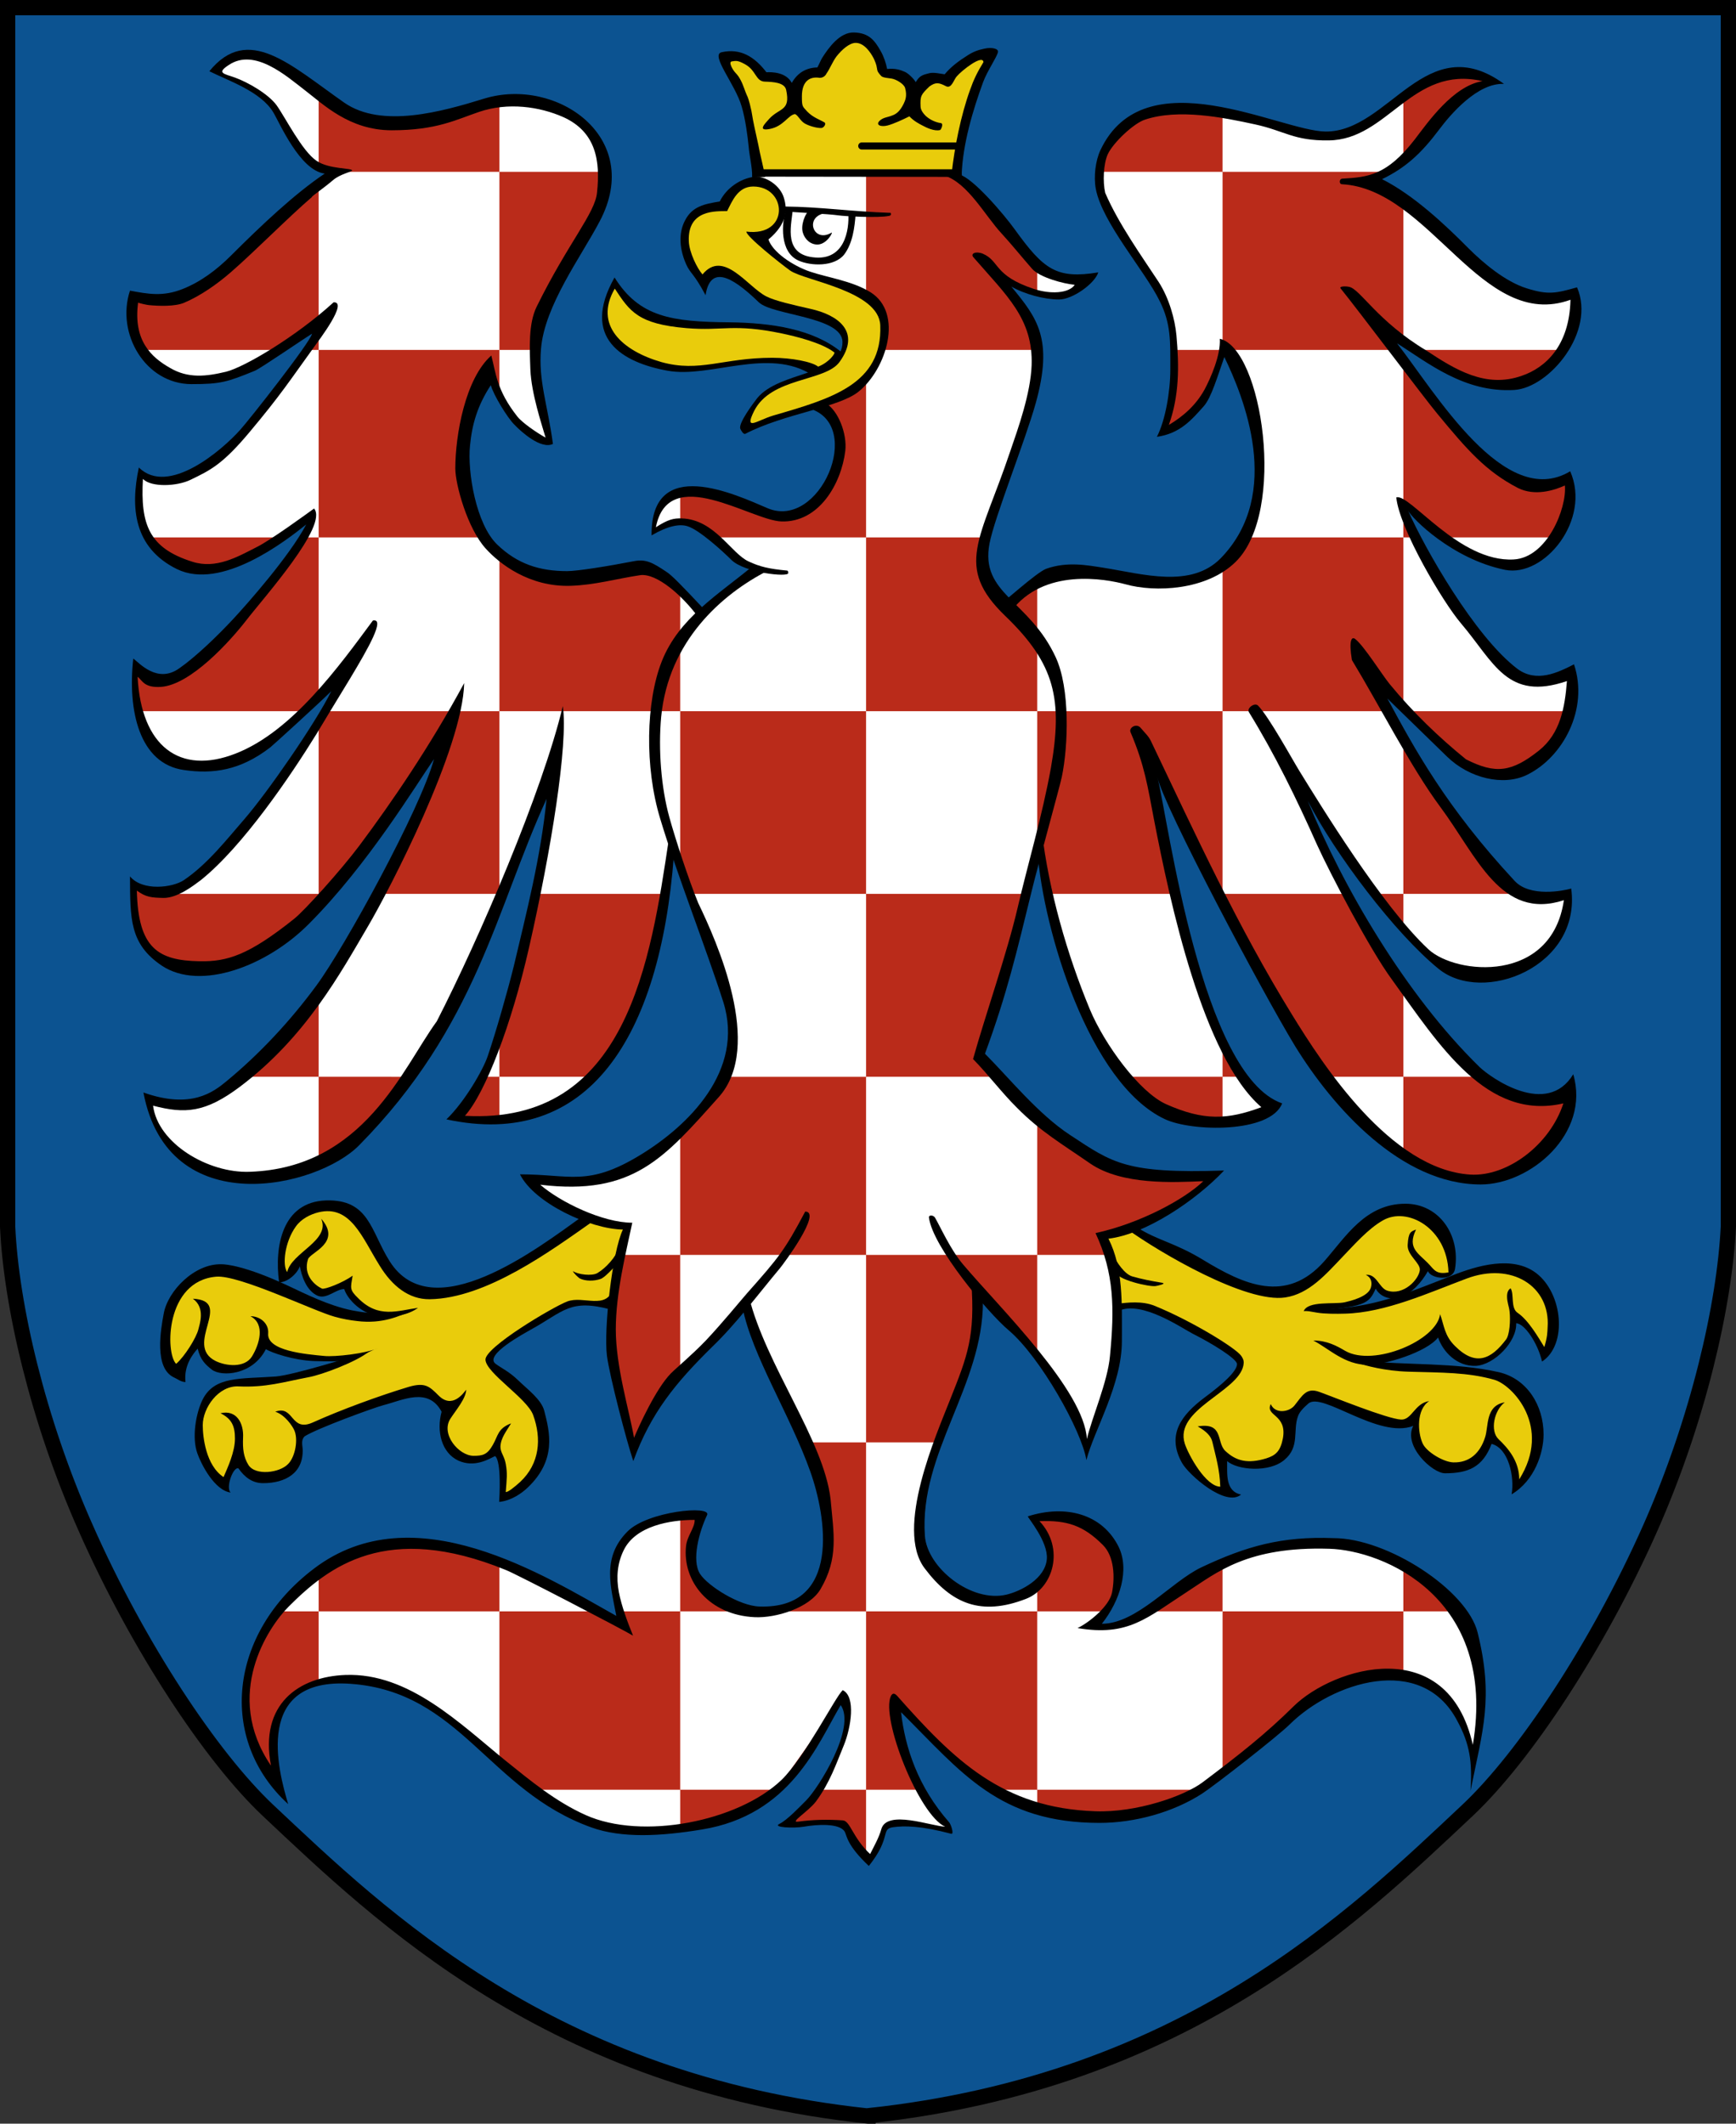 <?xml version="1.0" encoding="UTF-8" standalone="no"?>
<svg
   xmlns:dc="http://purl.org/dc/elements/1.1/"
   xmlns:cc="http://creativecommons.org/ns#"
   xmlns:rdf="http://www.w3.org/1999/02/22-rdf-syntax-ns#"
   xmlns:svg="http://www.w3.org/2000/svg"
   xmlns="http://www.w3.org/2000/svg"
   xmlns:sodipodi="http://sodipodi.sourceforge.net/DTD/sodipodi-0.dtd"
   xmlns:inkscape="http://www.inkscape.org/namespaces/inkscape"
   version="1.0"
   width="490.588"
   height="600"
   id="svg5632"
   sodipodi:docname="Moravia.svg"
   inkscape:version="1.0.1 (3bc2e813f5, 2020-09-07)">
  <rect width="100%" height="100%" fill="#333333" stroke="none"/>
  <sodipodi:namedview
     pagecolor="#ffffff"
     bordercolor="#666666"
     borderopacity="1"
     objecttolerance="10"
     gridtolerance="10"
     guidetolerance="10"
     inkscape:pageopacity="0"
     inkscape:pageshadow="2"
     inkscape:window-width="1920"
     inkscape:window-height="1001"
     id="namedview1079"
     showgrid="false"
     inkscape:zoom="0.97816438"
     inkscape:cx="28.341048"
     inkscape:cy="220.09514"
     inkscape:window-x="-9"
     inkscape:window-y="-9"
     inkscape:window-maximized="1"
     inkscape:current-layer="svg5632" />
  <defs
     id="defs5635">
    <style
       type="text/css"
       id="style3310" />
    <style
       type="text/css"
       id="style6" />
  </defs>
  <g
     transform="matrix(3.5922e-2,0,0,3.5922e-2,9.117,209.924)"
     id="Layer 2" />
  <g
     transform="matrix(3.5922e-2,0,0,3.5922e-2,216.157,241.756)"
     id="g3314"
     style="fill-rule:evenodd" />
  <path
     d="M 2.156,2.156 H 488.432 V 346.542 c -1.078,22.174 -8.549,54.587 -22.026,85.076 -14.864,33.492 -35.658,64.75 -51.6,79.764 -32.039,30.104 -79.865,76.838 -169.511,86.385 v 0.077 C 155.648,588.297 107.744,541.563 75.706,511.459 59.764,496.445 38.97,465.11 24.183,431.618 10.628,401.129 3.157,368.715 2.156,346.542 Z"
     id="path10"
     style="fill:#0c5391;fill-opacity:1;fill-rule:evenodd;stroke:#000000;stroke-width:4.312" />
  <path
     d="m 62.959,21.416 -1.72,-1.36 8.599,-5.512 21.425,12.383 15.836,8.232 26.369,-4.366 14.689,-3.221 16.266,7.158 6.592,10.594 -2.58,15.962 -16.266,28.417 -0.645,16.248 3.511,18.897 -5.589,-2.434 -6.807,-7.373 -4.514,-11.166 -7.739,19.04 2.221,20.257 6.664,12.168 13.328,8.16 15.477,-0.429 13.686,-3.293 9.602,6.299 7.38,8.088 15.191,-13.743 -6.664,-3.149 -9.96,-9.019 -6.234,-0.716 -6.306,2.577 0.717,-5.154 5.589,-6.084 11.751,0.358 15.334,6.657 6.449,0.358 8.885,-7.73 4.801,-11.453 -3.153,-9.591 -3.296,-3.149 10.677,-5.154 5.159,-6.442 2.58,-8.303 -2.006,-8.446 -10.533,-6.084 -11.465,-2.935 -6.234,-4.08 -5.804,-6.084 4.084,-1.718 2.795,-4.08 -0.215,-4.939 -5.159,-4.509 h -2.15 v -2.362 h 56.392 l 15.836,17.036 9.172,9.806 11.751,3.436 -4.013,3.436 -5.589,0.644 -7.739,-1.789 -7.237,-3.221 10.462,15.676 -0.502,14.817 -12.253,37.435 -2.723,12.741 7.81,12.598 10.318,-9.162 12.325,-1.145 22.428,3.722 12.898,-3.436 8.025,-8.589 4.299,-11.238 0.788,-15.962 -5.159,-21.259 -5.159,-6.8 -5.159,14.602 -6.736,6.514 -5.302,3.078 2.58,-9.09 0.86,-16.463 -2.58,-11.739 -16.552,-25.983 -2.58,-10.021 3.009,-8.947 8.742,-7.516 11.465,-2.076 25.366,4.438 12.898,4.008 9.458,-1.145 11.035,-6.37 12.181,-8.661 8.67,-2.577 8.957,2.792 -8.025,3.507 -12.898,14.53 -7.739,7.086 -7.309,3.722 19.777,11.524 17.125,16.177 13.113,5.368 8.957,-1.36 -1.146,11.023 -6.162,9.377 -9.1,4.653 h -10.103 l -13.901,-6.299 -13.829,-8.661 18.344,25.553 14.044,13.385 9.387,5.154 10.318,-1.646 0.717,9.591 -9.458,12.311 -8.67,2.076 -14.044,-5.297 -14.832,-12.24 2.938,9.878 19.275,29.49 9.387,9.52 6.592,1.646 9.1,-2.362 -1.648,14.029 -5.159,8.518 -9.315,5.726 -9.315,-0.787 -6.449,-2.863 -23.288,-22.977 9.387,20.113 27.515,37.006 7.452,4.581 10.39,-0.859 -3.439,11.81 -7.81,7.444 -14.618,3.436 -13.184,-5.225 -19.132,-22.189 -21.138,-32.282 14.044,32.497 24.363,38.795 17.412,18.038 11.608,5.368 12.969,-1.074 -8.24,15.246 -13.113,7.587 -9.458,0.859 -10.82,-3.436 -19.777,-14.459 -23.718,-34 -33.319,-67.069 -0.072,11.453 7.739,34.214 6.449,21.975 7.165,16.749 11.608,14.53 -13.256,4.223 -16.481,-2.935 -12.898,-11.596 -10.032,-16.821 -9.028,-27.772 -3.869,-19.04 -16.839,59.124 15.406,16.32 19.633,14.244 13.543,3.221 h 18.129 l -12.755,10.307 -19.347,6.872 4.514,13.17 -0.645,22.118 -8.025,24.122 -6.449,-14.817 -11.393,-15.747 -12.253,-13.314 -2.006,16.32 -9.673,25.41 -6.019,20.901 2.15,13.743 13.758,11.381 13.614,-1.288 6.664,-6.657 1.505,-6.013 -4.729,-10.093 12.683,0.429 10.605,9.448 0.645,10.093 -6.879,10.808 5.589,0.215 12.898,-5.869 18.559,-12.455 20.422,-5.583 20.708,2.362 13.758,6.657 14.044,14.674 3.439,16.749 -1.935,19.827 -1.72,-4.939 -5.159,-10.379 -9.96,-6.872 -15.047,-0.215 -15.764,7.086 -19.992,17.465 -15.979,10.737 -14.832,4.295 -19.633,-0.215 -16.337,-6.442 -14.689,-11.166 -14.188,-14.459 0.43,10.164 6.449,14.172 7.954,11.596 -15.979,-1.789 -2.651,1.718 -3.941,9.162 -5.231,-6.514 -1.648,-3.937 -16.266,-0.286 8.169,-8.088 5.087,-9.305 3.798,-10.164 -1.146,-8.661 -13.041,20.185 -10.748,10.88 -17.125,5.869 -17.197,1.646 -10.103,-1.861 -11.751,-4.724 -19.92,-15.676 -15.692,-12.455 -16.194,-7.516 -14.403,-0.859 -8.599,3.65 -5.231,5.798 -1.29,7.158 0.645,12.455 -6.449,-11.596 -1.935,-12.097 2.365,-12.455 6.234,-12.311 11.68,-10.737 15.692,-7.301 14.259,-1.074 18.988,4.152 37.905,19.255 -3.153,-13.242 2.58,-10.665 10.032,-6.156 12.396,-1.217 -3.296,11.023 3.941,10.45 12.11,5.869 11.465,-1.002 8.599,-5.798 3.009,-12.455 -2.795,-21.116 -12.898,-27.558 -8.169,-19.469 -18.057,19.326 -6.234,8.518 -7.237,13.17 -5.947,-27.844 0.502,-16.821 4.443,-18.038 -12.468,-2.147 -12.611,-6.872 -2.866,-4.152 21.353,0.286 15.406,-8.804 c 0.788,-0.358 1.935,-1.288 2.651,-1.789 l 14.331,-15.246 3.511,-13.385 -1.863,-14.745 -15.262,-40.585 -4.013,23.907 -7.022,24.193 -9.172,15.246 -10.82,8.446 -10.82,4.653 -8.67,1.145 -10.103,-0.644 4.729,-7.516 5.876,-11.023 10.533,-40.585 4.013,-19.756 2.365,-22.261 -19.06,46.454 -16.91,36.147 -18.057,22.762 -16.194,9.591 -15.549,3.293 -12.683,-2.362 -11.465,-8.661 -4.084,-6.585 -1.003,-5.01 13.328,2.004 15.334,-9.448 19.633,-22.046 11.106,-18.181 14.331,-26.198 11.321,-28.417 -6.807,6.8 -21.64,30.636 -15.477,16.749 -14.546,9.377 -14.904,2.291 -11.321,-5.154 -2.866,-5.798 -1.935,-13.6 7.237,3.507 7.022,-2.72 13.399,-11.166 18.129,-24.48 18.057,-28.774 -17.555,16.535 -14.832,11.381 -17.555,3.006 -8.885,-7.086 -4.013,-10.88 -0.215,-10.164 5.661,4.366 8.742,-3.149 12.11,-11.095 18.559,-22.261 4.873,-8.589 -0.86,-1.503 -19.777,12.097 -11.465,2.863 -10.963,-4.867 -4.873,-7.158 -1.433,-7.802 1.146,-7.444 6.592,2.577 12.969,-4.867 11.751,-11.739 21.855,-30.421 -7.237,4.295 -18.344,11.453 -11.751,2.291 -7.237,-1.432 -8.025,-5.726 -3.439,-9.735 0.573,-7.158 11.465,1.718 L 62.959,77.176 79.296,61.643 95.132,48.759 88.755,46.469 79.01,33.585 76.144,28.073 69.265,23.922 Z"
     id="path97"
     style="fill:#ba2b1a;stroke-width:0.072;fill-opacity:1" />
  <path
     d="m 71.056,231.499 18.988,-27.271 v 48.315 H 45.762 l 10.748,-4.796 z"
     id="path99"
     style="fill:#ffffff;stroke-width:0.072;fill-opacity:1" />
  <path
     d="m 48.27,106.022 -8.169,-7.158 h 38.335 l -9.888,5.655 -12.253,2.577 z"
     id="path101"
     style="fill:#ffffff;stroke-width:0.072;fill-opacity:1" />
  <path
     d="M 293.114,82.258 V 74.456 l 2.866,2.219 9.602,2.72 -1.935,2.72 -3.511,1.646 z"
     id="path103"
     style="fill:#ffffff;stroke-width:0.072;fill-opacity:1" />
  <path
     d="m 249.476,98.864 h 44.927 l -3.439,16.32 -9.673,27.558 -2.436,9.09 h -34.108 v -44.736 z"
     id="path105"
     style="fill:#ffffff;stroke-width:0.072;fill-opacity:1" />
  <path
     d="M 244.747,82.974 V 48.759 h -30.955 v 2.863 l 5.661,2.792 1.72,3.794 -0.717,3.937 -3.798,4.008 -2.723,1.074 8.24,7.659 9.387,3.937 z"
     id="path107"
     style="fill:#ffffff;stroke-width:0.072;fill-opacity:1" />
  <path
     d="m 310.741,54.199 v -5.655 h 34.752 v 50.32 h -13.901 l -0.573,-8.088 -4.801,-10.951 -7.524,-10.737 z"
     id="path109"
     style="fill:#ffffff;stroke-width:0.072;fill-opacity:1" />
  <path
     d="M 392.212,48.545 H 345.493 V 31.939 l 15.764,3.436 11.106,3.221 12.11,-1.789 12.11,-9.878 v 18.109 z"
     id="path111"
     style="fill:#ffffff;stroke-width:0.072;fill-opacity:1" />
  <path
     d="m 403.175,61.286 -6.592,-4.509 v 39.511 l 4.013,2.577 h 40.986 l 3.941,-10.093 -0.86,-6.299 -8.097,2.004 -12.038,-4.295 z"
     id="path113"
     style="fill:#ffffff;stroke-width:0.072;fill-opacity:1" />
  <path
     d="m 353.948,115.041 -5.876,-16.177 h 46.074 l 2.436,3.149 v 49.818 h -44.856 l 4.228,-15.103 z"
     id="path115"
     style="fill:#ffffff;stroke-width:0.072;fill-opacity:1" />
  <path
     d="m 415.141,156.485 -6.95,-4.653 h 31.815 l -5.374,5.655 -7.739,2.219 z"
     id="path117"
     style="fill:#ffffff;stroke-width:0.072;fill-opacity:1" />
  <path
     d="m 400.524,151.832 h -3.941 v 49.103 h 46.575 l 1.648,-8.804 -1.935,-2.291 -6.807,2.792 -8.885,-2.147 -11.536,-13.815 -12.898,-19.255 z"
     id="path119"
     style="fill:#ffffff;stroke-width:0.072;fill-opacity:1" />
  <path
     d="m 396.583,262.707 v -10.164 h 45.787 l 0.215,7.301 -9.745,12.097 -13.399,4.152 -12.755,-4.152 z"
     id="path121"
     style="fill:#ffffff;stroke-width:0.072;fill-opacity:1" />
  <path
     d="m 355.381,200.935 h 36.902 l 4.299,8.232 v 43.376 h -7.882 l -17.842,-27.128 z"
     id="path123"
     style="fill:#ffffff;stroke-width:0.072;fill-opacity:1" />
  <path
     d="m 354.808,200.935 h -9.315 v 51.608 h 34.967 l -17.412,-37.364 z"
     id="path125"
     style="fill:#ffffff;stroke-width:0.072;fill-opacity:1" />
  <path
     d="m 403.677,288.117 -7.094,-9.591 v 25.697 h 22.571 z"
     id="path127"
     style="fill:#ffffff;stroke-width:0.072;fill-opacity:1" />
  <path
     d="m 374.728,304.222 h 21.855 v 22.332 L 383.112,315.603 Z"
     id="path129"
     style="fill:#ffffff;stroke-width:0.072;fill-opacity:1" />
  <path
     d="m 345.493,317.178 v -12.956 h 6.091 l 7.739,9.019 -9.673,3.937 z"
     id="path131"
     style="fill:#ffffff;stroke-width:0.072;fill-opacity:1" />
  <path
     d="m 300.852,270.867 -4.443,-18.324 h 35.971 l 5.661,23.478 7.452,18.396 v 9.806 h -28.16 l -9.028,-13.958 z"
     id="path133"
     style="fill:#ffffff;stroke-width:0.072;fill-opacity:1" />
  <path
     d="m 293.114,200.935 h 52.379 v -40.8 l -11.823,4.366 -15.477,-1.145 -16.624,-2.362 -8.455,4.366 z"
     id="path135"
     style="fill:#ffffff;stroke-width:0.072;fill-opacity:1" />
  <path
     d="m 186.277,142.813 5.947,-3.794 v 8.375 l -4.156,0.787 -3.511,2.004 z"
     id="path137"
     style="fill:#ffffff;stroke-width:0.072;fill-opacity:1" />
  <path
     d="m 201.826,151.832 h 42.921 v 49.103 h -52.523 v -33.785 l 6.377,6.013 4.228,-4.008 11.178,-8.518 -5.947,-2.863 z"
     id="path139"
     style="fill:#ffffff;stroke-width:0.072;fill-opacity:1" />
  <path
     d="m 244.747,252.543 v -51.608 h 48.367 v 39.153 l -3.583,12.455 z"
     id="path141"
     style="fill:#ffffff;stroke-width:0.072;fill-opacity:1" />
  <path
     d="m 195.592,252.543 h 49.155 v 51.68 h -40.413 l 2.58,-8.232 -0.358,-12.526 z"
     id="path143"
     style="fill:#ffffff;stroke-width:0.072;fill-opacity:1" />
  <path
     d="M 141.134,112.178 V 98.864 h 10.103 l 0.43,8.876 3.798,17.107 -3.511,-0.501 -5.876,-5.154 z"
     id="path145"
     style="fill:#ffffff;stroke-width:0.072;fill-opacity:1" />
  <path
     d="m 150.234,28.36 -9.1,0.573 v 19.612 h 29.808 l -1.433,-7.516 -5.517,-6.585 z"
     id="path147"
     style="fill:#ffffff;stroke-width:0.072;fill-opacity:1" />
  <path
     d="M 94.702,48.545 H 141.134 V 98.864 H 90.045 V 51.909 Z"
     id="path149"
     style="fill:#ffffff;stroke-width:0.072;fill-opacity:1" />
  <path
     d="m 80.3,18.052 9.745,7.874 V 47.185 L 83.094,40.242 77.075,29.505 66.399,22.49 l -5.661,-2.362 7.524,-5.082 z"
     id="path151"
     style="fill:#ffffff;stroke-width:0.072;fill-opacity:1" />
  <path
     d="m 86.892,98.864 h 3.153 v 52.968 h -4.084 l 2.365,-6.156 -8.312,6.156 H 41.678 l -2.723,-10.021 0.573,-8.017 6.664,2.577 15.119,-6.084 z"
     id="path153"
     style="fill:#ffffff;stroke-width:0.072;fill-opacity:1" />
  <path
     d="m 90.045,196.64 v -44.808 h 46.719 l 4.371,4.366 v 44.736 H 91.549 l 5.231,-10.164 z"
     id="path155"
     style="fill:#ffffff;stroke-width:0.072;fill-opacity:1" />
  <path
     d="m 141.134,252.543 v -51.608 h 51.09 v 44.808 l -2.293,-8.017 -1.433,14.817 h -37.045 l 6.019,-35.503 -9.745,19.469 z"
     id="path157"
     style="fill:#ffffff;stroke-width:0.072;fill-opacity:1" />
  <path
     d="m 282.079,304.222 h -37.332 v 50.32 h 48.367 v -38.652 z"
     id="path159"
     style="fill:#ffffff;stroke-width:0.072;fill-opacity:1" />
  <path
     d="m 313.535,354.542 h -20.422 v 28.631 l 9.243,13.886 4.371,10.45 h 0.86 l 7.094,-19.97 1.433,-18.682 z"
     id="path161"
     style="fill:#ffffff;stroke-width:0.072;fill-opacity:1" />
  <path
     d="m 40.603,206.804 -1.648,-5.869 h 46.862 l -13.901,11.095 -11.106,4.796 -13.184,-2.076 z"
     id="path163"
     style="fill:#ffffff;stroke-width:0.072;fill-opacity:1" />
  <path
     d="m 107.098,252.543 h 34.036 l -17.484,39.082 -7.954,12.598 H 90.045 v -23.979 z"
     id="path165"
     style="fill:#ffffff;stroke-width:0.072;fill-opacity:1" />
  <path
     d="m 136.333,304.222 h 4.801 v -12.669 z"
     id="path167"
     style="fill:#ffffff;stroke-width:0.072;fill-opacity:1" />
  <path
     d="m 167.36,304.222 -9.673,7.659 -12.253,4.008 -4.299,0.215 v -11.882 z"
     id="path169"
     style="fill:#ffffff;stroke-width:0.072;fill-opacity:1" />
  <path
     d="m 192.224,319.755 v 34.787 h -17.054 l 2.221,-8.088 -10.892,-2.147 -13.471,-6.728 -3.439,-4.724 13.901,1.145 10.462,-2.219 z"
     id="path171"
     style="fill:#ffffff;stroke-width:0.072;fill-opacity:1" />
  <path
     d="M 227.55,407.51 210.711,368.07 192.224,388.112 V 354.542 h 52.523 v 52.968 z"
     id="path173"
     style="fill:#ffffff;stroke-width:0.072;fill-opacity:1" />
  <path
     d="m 67.832,304.222 h 22.213 v 24.909 l -18.917,4.008 -17.842,-4.223 -7.022,-7.516 -3.511,-7.015 -0.502,-3.507 11.966,1.36 z"
     id="path175"
     style="fill:#ffffff;stroke-width:0.072;fill-opacity:1" />
  <path
     d="m 244.747,455.253 v -47.743 h 20.063 l -5.016,19.183 0.573,12.526 9.602,10.522 11.895,2.362 11.25,-4.295 v 7.444 z"
     id="path177"
     style="fill:#ffffff;stroke-width:0.072;fill-opacity:1" />
  <path
     d="m 293.114,505.644 v -50.391 h 18.917 l -3.224,3.937 6.449,0.215 8.384,-4.152 h 21.855 v 45.452 l -6.807,4.939 z"
     id="path179"
     style="fill:#ffffff;stroke-width:0.072;fill-opacity:1" />
  <path
     d="m 396.583,455.253 h -51.09 v -13.743 l 16.051,-5.368 h 18.988 l 16.051,5.798 z"
     id="path181"
     style="fill:#ffffff;stroke-width:0.072;fill-opacity:1" />
  <path
     d="m 411.774,455.253 h -15.191 v 18.109 l 8.455,3.221 6.736,7.086 4.514,12.097 2.365,-8.446 -1.075,-17.179 z"
     id="path183"
     style="fill:#ffffff;stroke-width:0.072;fill-opacity:1" />
  <path
     d="m 280.646,505.644 12.468,5.297 v -5.297 z"
     id="path185"
     style="fill:#ffffff;stroke-width:0.072;fill-opacity:1" />
  <path
     d="m 260.511,505.644 h -15.764 v 19.183 l 2.006,-0.072 2.58,-6.156 1.935,-3.364 11.25,0.573 5.446,1.36 -0.43,-2.434 -5.016,-5.01 z"
     id="path187"
     style="fill:#ffffff;stroke-width:0.072;fill-opacity:1" />
  <path
     d="m 192.224,505.644 v -50.391 h 52.523 v 50.391 h -13.113 l 6.664,-13.385 1.791,-9.735 -2.365,-2.648 -18.272,25.768 z"
     id="path189"
     style="fill:#ffffff;stroke-width:0.072;fill-opacity:1" />
  <path
     d="m 175.17,455.253 h 17.054 v -26.627 l -9.888,1.933 -6.521,4.939 -2.795,9.448 z"
     id="path191"
     style="fill:#ffffff;stroke-width:0.072;fill-opacity:1" />
  <path
     d="m 141.134,441.366 27.659,13.886 h -27.659 z"
     id="path193"
     style="fill:#ffffff;stroke-width:0.072;fill-opacity:1" />
  <path
     d="m 90.045,475.509 v -20.257 h 51.09 v 42.518 l -17.125,-14.316 -13.113,-6.943 -14.546,-2.362 z"
     id="path195"
     style="fill:#ffffff;stroke-width:0.072;fill-opacity:1" />
  <path
     d="M 78.508,455.253 H 90.045 V 444.516 Z"
     id="path197"
     style="fill:#ffffff;stroke-width:0.072;fill-opacity:1" />
  <path
     d="M 169.08,516.309 150.808,505.644 h 41.416 v 10.951 z"
     id="path199"
     style="fill:#ffffff;stroke-width:0.072;fill-opacity:1" />
  <path
     d="m 311.6,348.672 8.599,-2.505 7.094,5.512 14.116,7.229 12.755,5.154 8.097,1.217 8.957,-3.794 11.68,-12.526 8.742,-6.657 h 10.318 l 6.807,7.086 2.006,8.088 -1.075,2.362 -3.368,0.429 -4.013,-2.648 -2.221,5.01 -4.013,2.792 -4.156,0.429 -3.654,-3.221 -2.006,4.08 -7.882,2.291 -7.022,0.787 9.602,0.787 12.038,-2.577 12.253,-4.438 13.399,-4.867 10.103,-0.215 7.524,5.726 3.009,6.943 -1.791,10.737 -1.433,0.215 -4.586,-7.802 -3.941,-2.863 -0.215,4.724 -2.15,4.509 -4.729,3.579 -6.162,0.644 -4.944,-4.366 -2.436,-5.44 -4.729,4.581 -15.836,5.01 7.452,1.933 25.007,0.787 12.396,6.299 3.941,10.307 -2.293,9.591 -4.013,6.8 -0.932,-6.299 -3.081,-5.154 -3.296,-2.577 -2.795,4.223 -3.296,3.507 -7.954,0.716 -5.446,-4.939 -2.078,-4.438 0.215,-5.869 -2.365,2.577 -2.078,0.215 -11.536,-3.293 -12.898,-4.939 -6.592,5.869 -0.717,9.162 -2.795,3.078 -6.091,1.861 -4.228,-0.501 -6.521,-3.794 1.863,11.739 -4.658,-1.933 -6.664,-7.587 -1.576,-7.802 3.798,-5.583 10.39,-8.589 3.081,-3.436 0.072,-2.72 -10.605,-7.015 -12.253,-6.156 -5.804,-1.718 -5.947,0.573 -1.29,-11.023 z"
     id="path201"
     style="fill:#e9cc0c;stroke-width:0.072" />
  <path
     d="m 166.572,343.376 -13.471,9.735 -13.471,8.017 -11.25,4.008 -9.745,-0.286 -6.019,-3.149 -7.165,-10.594 -6.019,-8.876 -7.524,-2.004 -6.306,2.004 -4.013,4.295 -1.72,3.722 -0.502,10.093 2.006,-0.072 3.941,-4.509 1.075,4.509 3.511,4.939 7.954,-2.362 2.938,4.939 7.667,4.152 -9.172,-0.358 -17.269,-6.227 -17.842,-6.514 -9.172,2.147 -7.452,8.733 -0.86,13.958 4.013,4.867 5.517,-10.522 2.221,6.084 5.732,3.221 5.374,-1.503 3.368,-3.006 1.505,-3.579 5.159,2.935 12.038,1.789 8.455,-0.429 -9.53,3.794 -13.973,3.006 -12.11,0.644 -6.019,4.438 -2.651,7.444 1.505,8.16 5.159,7.945 1.576,1.002 0.717,-5.01 3.081,-4.08 c 0,0.644 0.143,0.787 0.287,1.217 l 3.511,5.01 8.599,-0.358 4.013,-4.724 0.573,-7.945 27.085,-9.377 8.455,-2.004 6.234,5.297 -1.361,5.798 1.935,5.869 5.517,2.72 4.371,-0.573 3.081,-2.291 2.078,4.438 -0.143,9.09 3.798,-1.36 6.234,-6.37 1.361,-11.381 -3.368,-8.947 -8.455,-7.158 -3.224,-3.507 1.146,-2.577 10.677,-7.516 9.817,-5.512 2.58,-0.429 10.891,0.215 3.654,-22.332 z"
     id="path203"
     style="fill:#e9cc0c;stroke-width:0.072" />
  <path
     d="m 315.183,359.266 -0.573,-4.581 c 1.003,1.933 3.153,5.297 5.374,5.941 2.436,0.716 5.732,1.36 8.384,1.789 1.505,0.286 -1.361,0.859 -1.791,0.931 -1.72,0.286 -11.106,-1.789 -11.393,-4.08 z"
     id="path205"
     style="fill:#000000;stroke-width:0.072" />
  <path
     d="m 315.828,368.357 0.287,2.004 c 6.521,-3.078 18.057,5.01 21.066,6.514 5.159,2.577 12.396,7.015 12.396,8.518 0,2.076 -4.228,5.798 -9.172,9.448 -6.377,4.796 -10.891,10.379 -6.377,18.467 1.935,3.436 12.396,12.598 16.696,8.947 -4.586,-0.931 -3.869,-6.084 -3.941,-9.448 2.866,2.505 11.823,3.364 16.194,-0.358 4.371,-3.65 2.365,-8.232 3.798,-12.24 0.43,-1.36 1.72,-2.577 2.938,-3.65 3.869,-3.507 19.848,10.093 29.665,6.299 -2.938,5.655 5.446,13.385 8.957,13.385 6.592,0 10.677,-1.718 13.184,-8.303 4.801,1.217 6.521,9.305 5.661,14.244 6.521,-3.865 9.028,-11.739 9.028,-16.892 0,-8.232 -4.658,-15.747 -12.611,-17.608 -12.683,-2.863 -25.796,-1.861 -38.98,-3.293 1.576,0.215 -3.009,0.143 -1.218,0.644 2.58,0.787 7.739,2.291 14.618,2.505 9.458,0.286 16.767,0.143 24.291,2.291 5.159,1.503 16.337,13.314 7.022,28.13 0,-5.154 -3.153,-8.804 -5.876,-11.381 -2.436,-2.362 -1.218,-8.16 1.791,-10.379 -5.589,0.931 -4.514,6.872 -5.589,9.949 -1.433,4.438 -4.443,7.158 -8.957,7.015 -2.723,-0.072 -7.595,-2.935 -8.67,-5.368 -1.433,-3.149 -1.791,-9.591 1.863,-11.954 -4.156,0.644 -4.873,5.368 -7.954,5.225 -4.013,-0.215 -19.06,-6.37 -23.073,-7.802 -3.654,-1.36 -4.801,1.002 -7.022,3.794 -1.433,1.861 -5.446,2.577 -6.736,-0.358 -1.648,3.436 4.658,2.792 3.439,9.663 -0.717,3.65 -2.006,4.796 -4.658,5.655 -5.159,1.575 -8.527,0.859 -11.68,-2.147 -2.508,-2.505 -0.358,-8.088 -7.739,-6.872 2.508,1.432 3.798,2.792 4.156,4.438 0.932,4.008 2.078,7.802 2.221,12.598 -4.084,-0.072 -8.957,-8.876 -10.032,-12.168 -3.081,-9.663 15.047,-14.602 16.552,-22.046 0.215,-1.002 0.143,-1.646 -0.573,-2.72 -1.576,-2.291 -14.259,-10.021 -24.506,-14.172 -3.511,-1.432 -7.739,-0.931 -10.462,-0.573 z"
     id="path207"
     style="fill:#000000;stroke-width:0.072" />
  <path
     d="m 372.22,370.862 -3.368,-0.573 c 2.078,0 3.726,-0.358 5.589,-0.429 13.686,-0.429 22.285,-4.152 35.827,-9.448 7.165,-2.863 17.197,-5.798 23.861,-0.716 7.524,5.726 8.885,20.257 1.648,24.981 -1.218,-5.297 -5.016,-10.808 -7.309,-10.808 0.215,5.154 -6.162,11.739 -11.393,12.025 -5.374,0.215 -9.315,-4.008 -10.677,-8.017 -3.224,4.152 -14.976,7.73 -19.848,7.73 -6.592,0 -10.963,-4.581 -15.406,-6.872 3.869,0 6.592,1.503 9.028,2.935 8.025,4.581 25.867,-2.935 26.799,-10.379 1.146,3.221 1.218,6.084 4.228,9.019 5.876,5.869 10.247,3.65 14.403,-1.861 1.003,-1.288 1.29,-5.368 1.003,-7.874 -0.143,-1.503 -0.717,-2.577 -0.717,-4.295 0,-1.074 0.287,-1.861 1.003,-2.291 1.075,1.646 -0.072,5.583 2.006,6.943 3.081,2.076 5.876,7.015 7.524,9.663 0.86,-2.863 0.86,-4.008 0.932,-5.655 0.788,-11.524 -10.175,-18.539 -23.001,-13.671 -10.677,4.008 -22.929,9.591 -34.251,9.878 -2.436,0.072 -5.876,0.072 -7.882,-0.286 z"
     id="path209"
     style="fill:#000000;stroke-width:0.072" />
  <path
     d="m 321.417,346.811 -2.723,0.573 c 9.1,6.514 33.391,20.829 44.497,19.183 6.736,-1.002 11.465,-6.514 16.051,-11.309 3.511,-3.65 7.38,-8.088 11.536,-10.45 6.879,-4.008 18.2,2.147 18.559,14.674 -3.296,0.644 -4.013,-0.644 -5.374,-2.147 -2.938,-3.221 -6.449,-4.509 -3.798,-9.949 -1.505,0.573 -2.15,0.716 -2.365,4.366 -0.143,2.935 3.654,5.082 3.439,7.086 -0.287,2.648 -4.586,7.301 -9.243,5.798 -2.293,-0.787 -3.01,-4.867 -6.019,-4.438 1.505,0.644 1.863,2.147 1.433,3.579 -0.788,2.648 -5.876,3.794 -7.38,4.152 -3.009,0.644 -10.39,-0.501 -11.608,2.505 17.77,-1.002 18.415,-2.147 20.35,-6.37 1.075,2.076 3.798,3.436 6.879,2.434 3.439,-1.145 6.019,-4.152 7.882,-7.373 0.788,2.147 7.094,3.078 7.667,-0.716 1.505,-9.591 -4.586,-18.324 -14.044,-18.324 -11.25,0 -16.839,9.305 -22.858,16.177 -10.82,12.311 -22.929,6.585 -34.251,-0.286 -8.097,-4.939 -12.969,-5.512 -18.63,-9.162 z"
     id="path211"
     style="fill:#000000;stroke-width:0.072" />
  <path
     d="m 209.493,15.905 -4.729,1.002 5.732,12.097 4.013,19.827 55.676,0.429 2.795,-14.674 6.95,-19.899 -6.592,2.362 -5.947,5.368 -6.736,0.644 -2.221,3.579 -4.729,-5.583 -4.013,-0.429 -3.941,-8.947 -6.377,-0.573 -6.807,7.945 -1.791,1.789 -4.371,1.575 -1.935,2.792 -5.374,-3.364 -3.224,-0.429 z"
     id="path213"
     style="fill:#e9cc0c;stroke-width:0.072" />
  <path
     d="m 175.242,356.117 -0.215,-3.794 c -0.932,2.792 -3.798,5.941 -6.234,7.373 -1.505,0.859 -5.446,0.429 -6.879,-0.573 0.072,0.501 1.648,1.933 1.935,2.076 1.576,0.787 4.013,0.787 5.876,0.143 1.648,-0.573 5.446,-5.225 5.517,-5.225 z"
     id="path215"
     style="fill:#000000;stroke-width:0.072" />
  <path
     d="m 216.228,49.976 -3.654,0.072 c 0,-3.006 -0.788,-5.941 -1.003,-8.589 -0.287,-2.935 -0.932,-7.945 -2.006,-11.453 -1.791,-6.227 -8.885,-14.459 -5.661,-15.246 5.446,-1.217 9.387,1.36 12.683,5.655 1.505,-0.072 5.517,-0.072 7.165,3.006 1.72,-3.006 4.228,-4.295 7.237,-4.366 0.573,-1.074 1.003,-2.147 1.361,-2.72 1.791,-2.792 4.944,-7.301 9.028,-7.158 4.084,0.143 5.732,2.076 7.524,5.297 0.86,1.503 1.505,3.436 1.791,5.01 2.221,-0.215 3.654,0.215 4.944,0.787 0.932,0.358 2.508,1.861 3.153,2.935 0.788,-1.288 1.361,-1.861 2.938,-2.291 1.433,-0.358 1.505,-0.573 5.231,0.072 1.791,-2.147 4.013,-3.794 6.521,-5.368 1.433,-0.931 2.866,-1.503 4.658,-1.861 2.15,-0.501 4.156,0 3.869,1.002 -0.358,1.503 -2.938,5.154 -4.156,8.375 -2.866,7.802 -5.804,17.537 -6.091,26.341 l -2.866,-0.143 c 0.86,-7.874 2.651,-16.749 5.231,-23.907 1.003,-2.863 2.078,-5.082 3.798,-7.874 -0.215,-2.291 -6.162,2.362 -7.595,4.08 -0.86,1.002 -1.433,3.507 -3.01,2.72 -1.935,-1.002 -2.866,-1.217 -4.658,0.072 -2.365,2.291 -2.651,2.648 -2.508,5.655 0,1.145 1.003,2.219 1.505,2.72 0.502,0.429 1.935,1.646 4.299,2.004 0.717,0.143 0,1.861 -0.287,1.933 -1.648,0.429 -3.941,-0.716 -4.873,-1.217 -0.86,-0.429 -2.651,-1.36 -3.798,-2.648 -1.863,0.931 -4.514,2.147 -6.162,2.577 -1.935,0.501 -3.439,-0.143 -2.293,-1.288 1.003,-1.002 2.293,-1.002 3.511,-1.503 1.29,-0.429 2.293,-1.288 3.296,-3.293 0.43,-0.931 1.075,-2.147 0.43,-4.509 -0.287,-1.074 -2.436,-2.434 -3.798,-2.648 -0.788,-0.143 -2.436,-0.215 -2.938,-0.716 -0.86,-0.931 -1.146,-1.36 -1.218,-2.219 -0.143,-1.074 -0.573,-2.004 -0.932,-2.792 -0.86,-1.646 -2.651,-4.366 -5.087,-4.366 -1.72,0 -3.869,1.861 -5.446,3.865 -1.146,1.575 -1.791,3.364 -2.795,4.796 -0.072,0.143 -0.573,1.217 -1.935,1.217 -2.58,-0.429 -5.016,0.716 -5.016,5.225 0,2.935 0.143,2.792 1.505,4.295 1.648,1.718 3.583,2.291 4.873,3.078 0.573,0.358 -0.143,1.503 -0.86,1.575 -1.218,0.072 -3.511,-0.573 -4.729,-1.288 -1.29,-0.787 -1.791,-2.219 -2.723,-2.648 -1.935,0.215 -3.224,3.507 -7.237,4.223 -3.439,0.644 -1.29,-1.503 -0.143,-2.792 2.938,-3.293 6.162,-2.147 4.873,-8.232 -0.43,-2.147 -3.726,-2.291 -6.019,-2.362 -2.651,-0.072 -2.436,-3.221 -5.661,-4.939 -2.078,-1.145 -2.508,-0.931 -3.654,-0.787 -1.146,0.143 0.358,2.577 0.932,3.149 0.86,0.931 1.075,1.288 1.576,2.219 0.717,1.36 1.218,3.149 1.72,4.223 0.143,0.215 0.645,1.36 1.29,4.438 0.645,4.008 1.003,5.082 1.935,9.52 0.502,2.792 1.361,5.869 1.935,9.09 z"
     id="path217"
     style="fill:#000000;stroke-width:0.072" />
  <path
     d="m 190.433,241.734 -1.361,-5.082 c -5.231,35.002 -11.895,81.17 -57.682,78.593 5.732,-6.37 13.184,-25.768 18.129,-47.6 6.162,-27.057 11.106,-57.406 9.53,-68.143 -5.804,24.265 -23.646,65.709 -35.612,89.043 -9.673,13.242 -20.565,41.444 -52.881,42.518 -11.751,0.429 -25.939,-8.017 -27.3,-18.682 9.028,2.362 14.761,2.004 24.578,-5.368 18.63,-14.029 28.447,-32.21 36.114,-45.237 6.162,-10.45 26.799,-50.32 27.229,-68.787 -9.673,17.895 -20.493,33.713 -29.593,45.882 -5.302,7.086 -15.477,18.324 -18.415,20.686 -12.898,10.307 -18.917,12.168 -26.799,12.025 -11.68,-0.215 -17.34,-3.65 -17.699,-19.97 2.508,1.861 4.084,2.004 7.524,2.076 3.941,0.072 8.527,-3.507 10.533,-5.01 11.895,-9.52 25.366,-29.419 32.746,-41.372 1.29,-2.147 5.374,-8.947 9.458,-15.604 5.159,-8.589 10.032,-17.107 6.449,-16.391 -9.53,12.884 -22.786,31.351 -38.765,37.579 -15.836,6.227 -26.727,-2.076 -27.73,-21.688 1.433,1.145 1.863,3.149 6.592,2.863 8.455,-0.573 19.633,-13.027 24.076,-18.754 5.016,-6.514 23.288,-26.842 19.203,-31.638 -1.791,1.288 -12.253,8.947 -16.194,10.88 -5.446,2.792 -11.536,6.299 -18.2,4.152 -12.325,-3.865 -14.689,-10.594 -13.973,-23.406 2.293,2.434 9.673,2.147 13.543,0.215 5.446,-2.648 8.885,-4.223 16.552,-13.385 8.885,-10.594 11.465,-14.674 18.344,-24.193 1.218,-1.718 9.673,-12.741 5.446,-12.526 -10.748,9.806 -25.222,18.324 -30.382,19.612 -5.661,1.36 -10.748,1.933 -15.836,-1.074 -5.302,-3.006 -10.462,-7.73 -9.028,-18.467 0,0.143 2.723,0.716 3.009,0.716 2.866,0.286 7.38,0.429 9.96,-0.644 4.729,-2.004 9.387,-5.297 13.256,-8.661 6.449,-5.583 16.409,-15.676 22.858,-21.187 -0.143,-0.215 2.866,-2.147 6.162,-4.939 1.791,-1.503 5.159,-2.291 5.231,-2.577 0.143,-0.787 -6.521,-0.286 -10.103,-2.792 -4.084,-2.792 -8.742,-12.168 -11.25,-15.676 -2.365,-3.221 -8.169,-6.514 -11.751,-7.802 -3.296,-1.145 -5.231,-1.288 -1.72,-3.579 7.309,-4.867 16.266,3.149 21.568,7.229 5.087,3.865 12.468,11.238 24.434,11.238 12.755,0 18.2,-3.006 24.792,-5.225 8.097,-2.72 16.91,-1.503 23.718,1.503 9.315,4.223 10.462,12.455 9.53,21.259 -0.502,5.869 -8.169,14.244 -17.054,32.282 -2.365,4.796 -2.006,11.596 -1.791,17.751 0.287,6.8 3.153,15.318 4.299,19.255 -2.365,-1.288 -6.664,-4.223 -8.025,-6.013 -5.804,-7.373 -6.019,-12.24 -7.309,-17.179 -7.38,6.514 -10.175,22.547 -10.175,31.924 0,4.509 3.439,16.964 8.599,22.619 3.869,4.295 12.325,10.88 23.933,10.522 6.95,-0.215 12.969,-2.004 19.705,-3.006 4.658,-0.644 12.038,5.798 16.696,12.24 l 1.863,-2.076 c -7.309,-7.802 -9.673,-10.164 -11.106,-11.095 -3.869,-2.577 -5.804,-3.722 -9.315,-3.006 -7.38,1.432 -15.907,2.792 -18.773,2.792 -7.81,0 -14.044,-2.004 -19.777,-7.516 -5.947,-5.726 -8.455,-20.543 -7.667,-27.987 0.573,-5.941 2.078,-11.238 5.876,-17.036 0.717,2.72 4.729,9.305 6.736,11.238 1.72,1.789 7.38,7.015 10.82,5.368 -1.505,-11.166 -4.156,-17.823 -3.368,-26.913 1.003,-12.168 11.321,-25.983 16.552,-35.932 C 182.121,38.738 157.185,21.631 136.835,27.859 125.012,31.509 107.887,36.376 97.282,29.004 82.019,18.339 70.125,6.671 59.161,20.128 c 5.302,2.648 14.546,5.726 18.057,11.596 1.791,2.935 7.524,16.463 14.546,17.322 -8.527,5.726 -17.842,14.53 -26.441,23.12 -4.084,4.08 -8.599,7.444 -13.614,9.448 -5.661,2.291 -9.96,1.432 -14.976,0.501 -4.013,12.097 4.371,26.412 17.412,26.412 8.24,0 10.032,-0.573 17.914,-3.794 1.791,-0.787 13.543,-8.876 16.122,-10.45 -0.43,2.362 -17.914,24.551 -20.278,27.128 -5.087,5.726 -20.35,18.897 -28.662,10.665 -2.436,11.381 -1.433,22.69 10.748,28.703 12.54,6.156 30.668,-7.874 36.544,-12.598 -4.658,8.876 -16.767,22.547 -20.493,26.556 -4.514,4.867 -10.677,10.808 -15.406,14.101 -6.162,4.366 -11.25,-1.503 -12.969,-2.792 -1.648,14.745 1.72,29.705 14.259,31.494 8.24,1.217 15.979,0.143 24.434,-6.37 0.573,-0.429 13.399,-12.097 17.269,-15.89 -4.586,9.234 -18.057,28.631 -24.506,36.075 -4.801,5.512 -10.462,12.813 -17.197,17.322 -3.081,2.076 -11.608,3.221 -15.191,-1.074 0.072,11.954 -0.143,19.04 8.957,25.196 10.891,7.301 29.808,0.143 41.631,-11.81 16.696,-16.749 30.095,-39.01 35.326,-46.526 -3.869,14.172 -25.294,53.254 -33.248,63.991 -7.309,9.949 -16.051,19.326 -25.437,27.057 -3.654,3.006 -9.96,7.945 -23.431,3.149 6.95,36.863 49.227,26.913 60.978,14.888 33.176,-33.642 38.693,-66.783 52.953,-97.848 -1.648,16.535 -5.661,31.995 -9.243,47.17 -1.791,7.229 -5.087,18.754 -7.38,25.482 -1.29,3.865 -6.521,12.956 -11.68,17.895 40.055,8.661 60.333,-23.048 64.274,-74.513 z"
     id="path219"
     style="fill:#000000;stroke-width:0.072" />
  <path
     d="m 229.628,106.022 c -12.396,-8.088 -28.948,0.931 -40.986,-1.288 -12.683,-2.291 -24.649,-9.162 -14.976,-26.341 7.022,11.238 16.194,12.526 32.46,12.669 11.823,0.143 23.574,1.861 31.6,8.375 -0.717,2.362 -4.228,5.726 -8.097,6.585 z"
     id="path221"
     style="fill:#000000;stroke-width:0.072" />
  <path
     d="m 173.737,81.542 c -6.019,10.379 2.221,17.608 13.184,20.758 10.82,3.006 17.412,-1.217 31.313,-1.217 5.517,0 11.321,1.145 12.969,2.505 3.153,-1.217 4.873,-3.794 4.586,-4.008 -3.583,-2.792 -11.106,-4.581 -14.832,-5.368 -13.686,-2.863 -16.624,-0.644 -26.942,-1.503 -13.686,-1.145 -16.051,-4.724 -20.278,-11.166 z"
     id="path223"
     style="fill:#e9cc0c;stroke-width:0.072" />
  <path
     d="m 285.661,172.805 -2.508,-2.577 c 0,0.429 9.673,-8.446 12.468,-9.52 6.019,-2.147 11.68,-1.002 16.337,-0.286 10.892,1.718 24.649,5.941 33.104,-2.792 17.627,-18.252 6.306,-45.667 0.932,-56.762 -1.935,5.44 -3.654,11.453 -5.804,13.886 -3.511,3.937 -6.736,7.73 -13.256,8.661 2.365,-4.581 3.798,-12.741 3.798,-19.04 0,-7.945 0.215,-12.884 -3.009,-19.326 -4.156,-8.518 -16.266,-22.118 -18.057,-31.709 -0.645,-3.507 -0.072,-7.945 1.29,-10.88 12.468,-26.556 50.731,-5.44 63.629,-5.297 17.985,0.143 28.375,-29.49 50.445,-13.457 -7.38,-0.358 -14.976,8.375 -18.487,13.099 -4.801,6.37 -9.172,10.522 -15.979,13.815 8.957,4.509 17.914,12.956 24.434,19.541 4.013,4.008 10.39,9.448 16.481,11.309 6.162,1.933 8.24,1.36 14.188,-0.286 5.374,12.526 -7.81,28.345 -17.699,28.989 -14.188,0.859 -24.578,-7.802 -33.176,-13.17 10.82,13.815 30.382,47.313 48.94,36.147 6.019,13.671 -7.309,30.063 -18.415,27.844 -15.047,-3.078 -26.369,-14.674 -27.372,-16.678 4.586,10.45 18.773,35.503 30.883,44.665 5.446,4.008 11.465,1.002 15.979,-1.288 4.228,12.669 -3.153,26.269 -13.256,31.208 -6.664,3.293 -16.337,1.002 -22.643,-5.154 l -16.839,-16.391 c 7.81,14.459 16.624,30.707 35.971,51.536 4.299,4.653 13.758,2.792 15.979,2.147 2.938,22.118 -24.936,32.926 -37.475,22.69 -12.396,-10.093 -29.235,-32.425 -36.974,-47.456 9.745,23.979 27.587,54.757 48.582,75.229 3.081,2.935 18.988,14.316 26.441,2.004 4.873,16.749 -12.11,31.137 -26.154,31.137 -22.5,0 -41.775,-21.76 -52.451,-39.082 -9.172,-15.031 -37.404,-68.214 -38.908,-76.016 3.081,12.311 12.396,84.319 35.254,92.193 -3.368,8.518 -25.652,8.017 -33.176,4.438 -21.425,-10.093 -34.323,-53.541 -35.971,-75.515 l 1.218,-5.798 c 2.006,16.821 7.094,34.715 13.614,50.391 4.084,9.735 13.901,23.263 21.496,26.699 10.605,4.724 17.34,4.438 26.942,0.859 -16.552,-14.316 -25.796,-57.764 -30.382,-81.456 -1.72,-8.947 -2.58,-15.103 -6.592,-24.48 -0.573,-1.288 1.72,-2.72 2.938,-1.145 1.003,1.217 2.15,2.219 2.795,3.579 12.755,26.77 24.721,52.753 39.912,77.376 8.67,14.101 27.802,43.734 50.373,45.166 10.39,0.644 22.5,-8.375 26.297,-20.114 -21.64,5.01 -34.967,-16.32 -48.51,-35.073 -6.019,-8.16 -17.412,-29.848 -21.138,-38.08 -5.732,-12.884 -11.966,-25.625 -19.203,-37.364 -0.717,-1.145 1.648,-2.863 2.58,-1.861 3.081,3.149 9.602,15.103 11.68,18.467 5.661,9.162 23.431,38.294 36.472,50.391 7.81,7.229 34.824,9.735 38.264,-13.886 -17.842,5.798 -24.578,-12.455 -34.967,-26.412 -8.24,-11.095 -17.412,-29.061 -24.936,-41.444 -0.932,-5.583 -0.072,-6.728 0.932,-5.941 2.436,1.861 7.524,10.021 9.745,12.741 6.592,8.017 13.973,15.103 21.568,21.259 8.312,4.223 12.898,3.651 20.637,-2.505 6.019,-4.796 7.309,-12.168 7.882,-19.612 -16.91,5.798 -20.565,-5.297 -29.952,-16.32 -5.087,-5.941 -17.412,-26.77 -18.272,-35.574 3.798,-1.217 17.699,18.396 33.176,17.537 9.458,-0.501 15.047,-14.459 14.474,-20.901 -3.153,1.432 -8.527,3.078 -13.256,0.716 -9.1,-4.724 -14.331,-10.737 -22.786,-20.972 -3.368,-4.008 -23.073,-30.206 -27.3,-35.36 -0.645,-0.716 1.433,-0.716 2.365,-0.501 3.081,0.573 8.025,9.735 21.783,17.966 8.312,5.512 16.91,10.737 27.014,7.158 6.736,-2.291 13.471,-8.518 13.758,-21.473 -25.079,9.09 -39.625,-31.28 -64.561,-32.64 -0.86,0 -0.86,-1.503 0.072,-1.575 7.309,-0.429 12.611,-0.931 20.493,-11.095 3.726,-4.867 10.82,-15.103 19.132,-16.463 -19.992,-4.581 -26.655,16.606 -43.494,16.749 -9.817,0.143 -12.468,-2.72 -20.708,-4.509 -9.172,-2.004 -21.711,-4.509 -31.17,-1.36 -3.153,1.002 -9.028,6.514 -10.533,9.806 -1.218,2.72 -1.433,7.73 -0.717,10.88 3.798,8.804 10.318,17.895 15.119,25.196 2.938,4.581 4.586,10.45 5.016,15.103 0.788,8.804 0.788,17.036 -2.15,25.267 4.084,-2.434 7.667,-5.583 10.103,-10.021 1.72,-3.221 4.586,-9.735 4.299,-14.316 11.966,2.72 18.988,48.888 4.443,63.06 -8.169,8.017 -22.715,8.661 -31.098,6.299 -5.589,-1.503 -23.144,-4.796 -32.388,7.73 z"
     id="path225"
     style="fill:#000000;stroke-width:0.072" />
  <path
     d="m 212.86,47.829 h 58.9 l 0.072,2.147 -59.258,-0.072 z"
     id="path227"
     style="fill:#000000;stroke-width:0.072" />
  <path
     d="m 243.529,41.244 h 27.515"
     id="path229"
     style="fill:none;stroke:#000000;stroke-width:2.005;stroke-linecap:round" />
  <path
     d="m 271.187,49.332 -4.228,0.286 c 6.664,2.219 11.393,11.309 16.122,16.391 2.58,2.792 5.947,6.943 8.599,9.949 2.15,2.434 8.885,4.223 12.038,4.509 -1.648,2.434 -6.879,2.72 -11.608,1.145 -11.393,-3.794 -9.53,-7.874 -14.403,-9.949 -2.006,-0.787 -3.583,0 -2.58,1.074 9.387,10.808 16.839,17.322 16.409,30.421 -0.287,8.017 -3.798,17.823 -6.091,24.48 -8.384,24.981 -15.907,32.425 -1.29,46.454 14.044,13.528 16.194,23.549 12.826,42.875 -2.436,13.528 -6.592,27.414 -9.387,39.44 -3.01,12.956 -9.172,30.492 -12.611,42.804 4.228,4.295 8.169,9.591 12.468,13.815 6.592,6.657 12.54,10.093 20.708,15.747 8.957,6.084 23.431,5.297 31.886,4.939 -5.159,5.01 -17.699,11.882 -30.453,14.674 5.302,11.309 5.374,21.33 4.084,34.715 -0.645,7.301 -5.159,17.537 -6.521,23.478 -0.788,-13.815 -24.363,-36.791 -35.039,-49.389 -3.511,-4.152 -6.306,-10.45 -7.882,-13.17 -0.502,-0.787 -1.791,-0.787 -1.72,-0.072 1.003,8.303 16.767,27.057 22.571,31.924 8.885,7.516 20.637,28.417 21.926,36.648 2.15,-8.446 10.032,-21.259 10.032,-33.642 0,-10.737 0.43,-20.543 -3.798,-28.918 10.462,-1.217 24.721,-10.808 32.674,-19.255 -27.802,0.931 -31.528,-2.147 -43.494,-10.021 -9.1,-5.941 -17.412,-16.32 -24.076,-22.977 6.306,-17.179 8.885,-28.417 13.184,-45.882 1.361,-5.726 7.954,-29.562 8.527,-32.282 1.863,-8.947 2.365,-25.052 -1.72,-33.857 -7.524,-16.248 -21.425,-17.823 -18.702,-32.139 1.361,-7.229 10.032,-28.846 13.041,-39.583 5.087,-18.252 0.43,-24.122 -6.879,-32.998 3.726,2.147 9.315,3.65 13.471,3.65 3.869,0 10.103,-4.509 11.106,-7.659 -11.823,1.933 -15.406,-0.787 -23.574,-12.097 -3.081,-4.295 -11.751,-14.459 -15.621,-15.532 z"
     id="path231"
     style="fill:#000000;stroke-width:0.072" />
  <path
     d="m 217.16,67.656 c 1.146,3.507 6.736,7.373 11.751,9.09 5.087,1.718 11.823,2.577 17.054,5.798 9.458,5.869 4.586,21.76 -3.368,28.13 -5.589,4.509 -20.923,6.156 -31.958,11.882 -0.573,0.286 -1.29,-1.074 -1.433,-1.432 -0.573,-1.575 3.583,-7.086 4.801,-8.661 6.377,-7.73 24.148,-6.299 24.076,-15.89 -0.143,-7.158 -19.777,-7.444 -23.646,-11.166 -5.661,-5.44 -13.543,-11.882 -15.047,-2.004 -3.439,-6.442 -4.228,-5.941 -5.517,-8.804 -2.221,-5.082 -1.863,-9.377 -0.287,-12.311 2.006,-3.937 5.374,-4.653 9.817,-5.368 1.935,-3.937 5.947,-6.442 9.53,-6.943 3.368,-0.429 7.595,2.434 8.599,5.941 1.003,3.293 0.932,7.301 -4.371,11.739 z"
     id="path233"
     style="fill:#000000;stroke-width:0.072" />
  <path
     d="m 210.926,65.437 c 12.325,1.503 11.536,-12.741 1.935,-12.741 -4.371,0 -5.947,4.152 -7.38,6.943 -2.938,0.072 -11.178,-0.573 -10.82,8.446 0.072,3.221 2.436,7.874 3.869,9.448 5.947,-7.229 12.755,3.579 18.057,6.227 2.58,1.288 7.452,2.362 12.468,3.507 7.739,1.718 14.403,6.442 8.169,15.031 -4.084,5.583 -19.347,4.223 -24.148,13.886 -2.866,5.798 0.86,2.577 5.446,1.217 16.481,-4.796 30.883,-8.876 30.238,-25.482 -0.358,-9.735 -21.353,-12.598 -25.437,-15.461 -2.723,-1.933 -12.54,-9.735 -12.396,-11.023 z"
     id="path235"
     style="fill:#e9cc0c;stroke-width:0.072" />
  <path
     d="m 241.809,60.355 -10.748,-1.217 -8.814,-0.429 c -1.505,4.581 -1.863,12.526 3.368,14.888 3.439,1.575 10.175,1.861 12.969,-1.718 2.365,-3.149 2.938,-7.587 3.224,-11.524 z"
     id="path237"
     style="fill:#000000;stroke-width:0.072" />
  <path
     d="m 239.731,60.355 -8.455,-1.217 -7.237,-0.286 c -0.143,3.865 -2.866,12.097 4.658,13.671 10.175,2.004 11.321,-7.874 11.035,-12.168 z"
     id="path239"
     style="fill:#ffffff;stroke-width:0.072" />
  <path
     d="m 234.285,60.14 -3.081,-1.002 -2.15,-0.143 c -1.791,1.503 -2.795,4.867 -2.15,6.8 0.502,1.718 2.078,3.364 4.228,3.293 2.651,-0.143 4.371,-3.65 3.869,-3.364 -5.446,3.293 -8.097,-5.44 -0.717,-5.583 z"
     id="path241"
     style="fill:#000000;stroke-width:0.072" />
  <path
     d="m 221.746,58.351 c 9.888,0.072 18.988,1.432 29.952,1.789 0.215,0.429 0.072,0.787 -0.502,0.859 -2.938,0.644 -12.898,0.072 -14.188,-0.143 -2.938,-0.429 -12.468,-0.859 -15.477,-1.145 -0.358,-0.072 0.215,-1.288 0.215,-1.36 z"
     id="path243"
     style="fill:#000000;stroke-width:0.072" />
  <path
     d="m 233.21,113.824 -4.299,1.646 c 15.406,4.796 2.723,34.286 -11.966,28.13 -9.028,-3.865 -33.033,-15.175 -32.818,7.659 4.658,-2.72 7.954,-3.293 10.175,-2.577 3.296,1.002 9.96,7.086 12.396,9.52 3.726,3.65 16.051,4.939 16.051,3.722 0,-0.215 0,-0.644 -0.287,-0.716 -5.231,-0.501 -7.667,-1.074 -10.891,-2.577 -4.944,-2.219 -9.602,-11.882 -18.917,-12.168 -2.293,-0.072 -3.869,0.286 -7.309,2.505 3.583,-18.252 26.87,-1.933 35.469,-1.646 10.605,0.358 16.91,-10.594 18.057,-19.899 0.573,-4.724 -1.935,-11.524 -5.661,-13.6 z"
     id="path245"
     style="fill:#000000;stroke-width:0.072" />
  <path
     d="m 217.016,161.209 -4.299,-1.288 c -9.602,8.017 -20.851,14.602 -25.724,26.985 -4.443,11.309 -4.873,29.777 -0.43,44.379 4.801,15.962 12.969,36.577 17.842,51.823 6.091,19.398 -9.96,35.002 -23.503,43.233 -14.832,9.019 -19.705,5.44 -33.964,5.44 4.084,8.16 19.848,15.461 29.092,15.604 -3.009,6.227 -5.446,28.13 -4.514,35.646 0.788,5.941 5.517,23.979 7.452,29.777 4.944,-13.6 11.966,-22.118 22.141,-32.139 6.95,-6.657 13.328,-15.246 19.275,-22.332 1.075,-1.288 12.038,-16.034 7.165,-16.034 -5.804,10.951 -7.452,12.956 -16.409,23.048 -2.078,2.362 -6.95,8.375 -11.751,13.457 -4.013,4.152 -8.025,7.444 -9.817,9.234 -4.228,4.295 -9.172,15.175 -10.39,18.181 -1.433,-8.017 -5.159,-20.113 -5.159,-30.636 0,-10.379 2.866,-21.617 4.658,-30.134 -8.384,0 -20.422,-5.869 -26.011,-10.737 26.226,3.149 34.967,-7.444 50.516,-24.838 12.683,-14.316 -0.645,-43.877 -5.876,-54.757 -2.723,-6.657 -6.377,-17.823 -8.169,-24.265 -2.293,-8.303 -3.153,-19.111 -2.293,-28.345 2.078,-21.402 17.125,-34.644 30.167,-41.301 z"
     id="path247"
     style="fill:#000000;stroke-width:0.072" />
  <path
     d="m 209.851,369.43 1.791,-3.078 c 4.801,19.398 21.138,40.513 23.073,57.191 0.86,9.735 2.365,16.606 -2.866,25.482 -3.153,5.297 -12.611,8.16 -18.559,7.874 -12.755,-0.573 -20.493,-10.021 -19.418,-20.114 0.358,-3.006 2.508,-5.154 2.436,-7.373 -6.879,0 -16.696,1.646 -20.063,8.589 -1.791,3.65 -2.15,7.659 -1.361,11.81 0.788,4.08 2.508,8.589 4.013,12.311 -3.368,-2.004 -32.961,-17.394 -35.899,-18.539 -33.821,-13.815 -50.158,-0.931 -61.408,10.307 -5.804,5.798 -18.63,24.909 -5.016,44.951 -3.296,-17.394 7.81,-25.124 21.066,-25.625 17.914,-0.644 32.316,13.743 45.286,24.265 7.022,5.655 14.116,11.524 22.571,15.318 15.907,7.158 43.064,1.861 55.389,-9.949 6.664,-6.514 15.119,-23.335 17.269,-25.339 3.798,1.861 2.293,10.665 0.358,15.461 -2.221,5.368 -3.941,10.594 -7.954,16.034 -2.221,2.863 -7.524,6.013 -5.016,5.655 4.299,-0.573 8.312,-0.644 12.611,-0.358 2.15,0.143 2.723,4.796 7.739,9.52 1.075,-2.147 2.508,-4.653 3.153,-7.015 1.576,-5.655 14.116,-0.859 18.057,-0.716 -7.452,-3.293 -18.272,-30.779 -15.334,-36.934 0.502,-0.931 1.075,-0.787 1.791,0 16.051,18.109 29.737,31.709 55.962,32.568 11.68,0.429 25.151,-4.295 30.31,-8.16 10.462,-7.874 17.914,-13.743 25.796,-21.545 11.178,-10.951 43.423,-20.901 50.588,10.951 7.022,-41.659 -25.366,-54.972 -40.556,-55.402 -23.216,-0.716 -31.886,6.8 -39.983,12.025 -11.608,7.516 -16.767,12.813 -31.17,10.379 3.081,-1.432 8.957,-6.084 9.745,-10.021 0.86,-4.366 0.645,-10.236 -2.58,-13.457 -5.517,-5.512 -10.103,-7.015 -17.914,-6.728 7.165,7.587 4.013,18.968 -3.869,21.975 -12.611,4.867 -20.995,1.432 -28.59,-8.661 -8.455,-11.166 3.296,-37.722 7.237,-47.743 4.873,-12.24 7.094,-17.823 5.947,-33.141 l 3.296,5.512 c 0,23.836 -18.057,42.804 -16.409,66.21 0.645,9.019 13.113,18.968 23.073,16.606 4.156,-1.002 10.963,-4.509 11.393,-10.093 0.358,-4.939 -5.374,-11.596 -5.374,-12.025 10.748,-3.436 21.066,-0.644 25.652,8.589 3.153,6.442 0.43,15.246 -4.729,21.76 9.888,0 19.562,-11.882 28.16,-15.962 12.611,-5.941 22.643,-8.804 37.332,-8.232 15.191,0 37.762,14.674 40.7,26.699 4.586,18.539 1.433,27.486 -2.006,44.665 0.502,-8.16 -0.143,-13.099 -3.798,-19.827 -10.103,-19.111 -35.326,-10.808 -47.364,1.145 -3.153,3.149 -20.923,17.036 -24.649,19.469 -8.169,5.297 -19.06,8.303 -29.02,8.303 -28.447,0 -38.98,-14.244 -56.106,-31.28 1.146,10.093 4.801,21.116 13.614,31.137 0.502,0.573 1.433,3.436 0.573,3.221 -8.599,-2.291 -13.256,-2.291 -16.409,-1.861 -3.654,0.501 -0.358,2.792 -6.879,10.951 -6.234,-5.869 -6.162,-8.446 -6.807,-9.663 -1.433,-2.505 -7.954,-2.076 -11.536,-1.432 -3.009,0.501 -8.957,0.215 -6.95,-0.787 2.15,-1.002 5.876,-4.939 7.667,-6.728 3.439,-3.507 14.116,-20.471 9.673,-26.842 -6.592,11.095 -14.116,31.065 -39.195,35.145 -11.68,1.933 -22.643,2.505 -31.241,-0.573 -29.163,-10.45 -36.974,-38.366 -68.072,-40.585 -27.515,-1.933 -20.493,24.48 -17.627,34 -19.92,-18.181 -16.91,-48.244 7.309,-66.568 28.232,-21.402 65.062,2.004 85.412,13.385 -1.433,-7.874 -4.299,-16.391 3.153,-23.836 5.589,-5.726 23.861,-7.516 22.5,-4.653 -2.221,4.653 -4.443,12.741 -2.006,16.606 2.221,3.436 11.178,9.09 16.839,9.234 23.216,0.716 18.845,-25.482 14.331,-38.151 -5.661,-15.962 -16.481,-32.783 -19.132,-46.311 z"
     id="path249"
     style="fill:#000000;stroke-width:0.072" />
  <path
     d="m 167.288,345.237 -2.723,-1.575 c -12.683,9.09 -42.348,31.852 -54.457,12.669 -5.374,-8.518 -5.732,-17.537 -17.985,-17.179 -12.396,0.429 -14.618,13.027 -13.256,23.12 2.006,0.143 4.944,-2.076 5.876,-4.509 0.43,2.505 1.791,7.015 5.159,8.375 2.508,0.931 5.159,-2.004 7.38,-1.933 0.788,2.648 4.873,7.444 10.891,7.802 3.224,0.143 7.237,-0.501 9.96,-2.505 -5.732,0.787 -11.178,3.078 -16.91,-2.72 -2.508,-2.434 -2.15,-2.792 -1.576,-6.37 -2.723,2.004 -8.025,4.008 -8.67,3.65 -2.006,-0.931 -5.374,-3.794 -3.941,-8.303 0.645,-1.933 9.673,-4.653 3.726,-11.453 2.723,6.227 -8.455,9.591 -9.602,15.103 -1.433,-1.933 -0.717,-8.518 2.436,-12.884 1.505,-2.147 4.084,-3.436 6.377,-4.008 9.1,-2.219 12.325,7.086 17.34,15.103 3.511,5.726 8.24,9.52 14.116,9.448 15.979,-0.215 34.323,-13.743 45.859,-21.831 z"
     id="path251"
     style="fill:#000000;stroke-width:0.072" />
  <path
     d="m 98.643,384.247 c 3.153,-0.716 5.302,-2.362 8.169,-3.364 -3.511,1.575 -12.181,2.505 -15.119,2.219 -5.302,-0.501 -16.337,-1.432 -15.907,-6.37 0.215,-2.792 -2.221,-4.867 -5.016,-4.867 4.299,2.219 2.508,8.017 0.43,11.381 -2.078,3.293 -7.309,2.72 -10.247,1.288 -9.243,-4.581 5.374,-17.036 -6.449,-17.608 3.654,2.577 1.863,7.301 1.576,8.589 -0.573,2.434 -3.941,7.802 -6.306,9.806 -3.081,-3.006 -3.081,-23.406 11.321,-24.623 6.449,-0.573 27.659,9.735 33.463,11.309 2.293,0.644 4.371,1.002 6.306,1.217 7.452,0.931 12.11,-1.575 14.904,-2.577 -4.729,0.931 -10.39,0.716 -16.266,-0.429 -6.736,-1.36 -13.471,-4.796 -18.057,-6.943 -12.253,-5.726 -17.699,-6.084 -18.773,-6.084 -7.667,-0.286 -15.262,7.516 -16.409,13.958 -0.86,4.581 -2.723,15.246 2.795,17.966 1.29,0.573 1.935,1.288 3.368,1.36 -0.573,-4.867 2.365,-8.232 3.439,-9.448 0.788,3.293 2.293,4.581 4.013,5.941 2.723,2.076 11.536,1.575 15.262,-5.798 1.505,1.002 7.81,3.149 13.614,3.364 2.795,0.072 7.595,0.215 9.888,-0.286 z"
     id="path253"
     style="fill:#000000;stroke-width:0.072" />
  <path
     d="m 65.18,421.682 c -1.505,-1.36 0.788,-7.516 2.221,-6.8 1.72,2.434 3.869,4.152 6.95,4.152 6.306,0 11.465,-2.863 11.178,-9.663 -0.072,-1.074 -0.502,-2.577 0.573,-3.579 3.654,-2.291 19.562,-8.088 22.285,-8.804 5.374,-1.36 12.611,-5.225 16.409,1.861 -1.505,5.583 0,11.596 4.729,13.815 4.586,2.076 8.599,-0.429 10.39,-1.288 1.863,1.503 1.218,11.954 1.146,12.956 3.511,-0.358 6.449,-2.505 8.097,-4.08 8.24,-7.874 6.162,-15.747 4.658,-21.617 -0.788,-3.221 -4.801,-6.156 -7.38,-8.661 -2.508,-2.434 -4.514,-3.293 -6.377,-4.653 -3.368,-2.505 8.24,-8.661 9.817,-9.591 9.53,-5.225 11.106,-8.947 23.073,-5.655 l 0.358,-6.084 c -1.935,6.299 -8.455,1.933 -13.041,3.722 -4.084,1.575 -23.288,12.956 -23.073,16.463 0.215,3.794 11.751,10.88 13.471,15.604 2.436,6.657 1.863,13.743 -3.654,18.897 -1.576,1.432 -3.439,2.935 -4.084,2.863 0.287,-3.865 0.502,-5.154 0,-7.945 -0.43,-2.362 -1.505,-3.149 -1.505,-4.867 0.072,-2.434 1.72,-4.438 3.01,-6.585 -3.798,1.432 -3.654,3.507 -5.159,6.084 -1.576,2.792 -2.866,3.078 -5.446,3.078 -4.156,0 -9.387,-6.156 -6.521,-10.522 1.576,-2.434 4.371,-5.655 4.443,-8.16 -0.788,1.002 -3.941,5.512 -7.81,1.646 -2.58,-2.577 -3.798,-3.794 -8.455,-2.434 -8.312,2.505 -19.06,6.442 -27.014,10.021 -6.449,2.935 -5.302,-5.01 -10.677,-3.006 2.723,0.859 4.801,4.008 5.302,5.082 1.29,2.577 0.358,7.73 -1.72,9.735 -2.365,2.434 -9.172,3.364 -11.178,0.215 -1.361,-2.219 -1.648,-4.509 -1.505,-7.73 0.215,-4.08 -1.863,-7.945 -6.377,-6.872 3.153,1.575 4.084,3.579 4.084,7.158 0,3.794 -2.078,8.232 -3.224,10.88 -5.016,-3.293 -5.876,-11.381 -5.876,-14.674 0,-4.867 4.443,-11.238 10.103,-10.951 7.739,0.358 12.611,-1.217 19.705,-2.577 3.798,-0.644 13.973,-4.509 17.197,-7.301 -4.514,1.432 -21.281,6.657 -26.369,7.086 -10.032,0.716 -17.269,-0.143 -20.637,6.442 -1.935,3.865 -3.153,10.808 -1.505,15.318 1.075,3.078 4.873,10.45 9.387,11.023 z"
     id="path255"
     style="fill:#000000;stroke-width:0.072" />
</svg>
